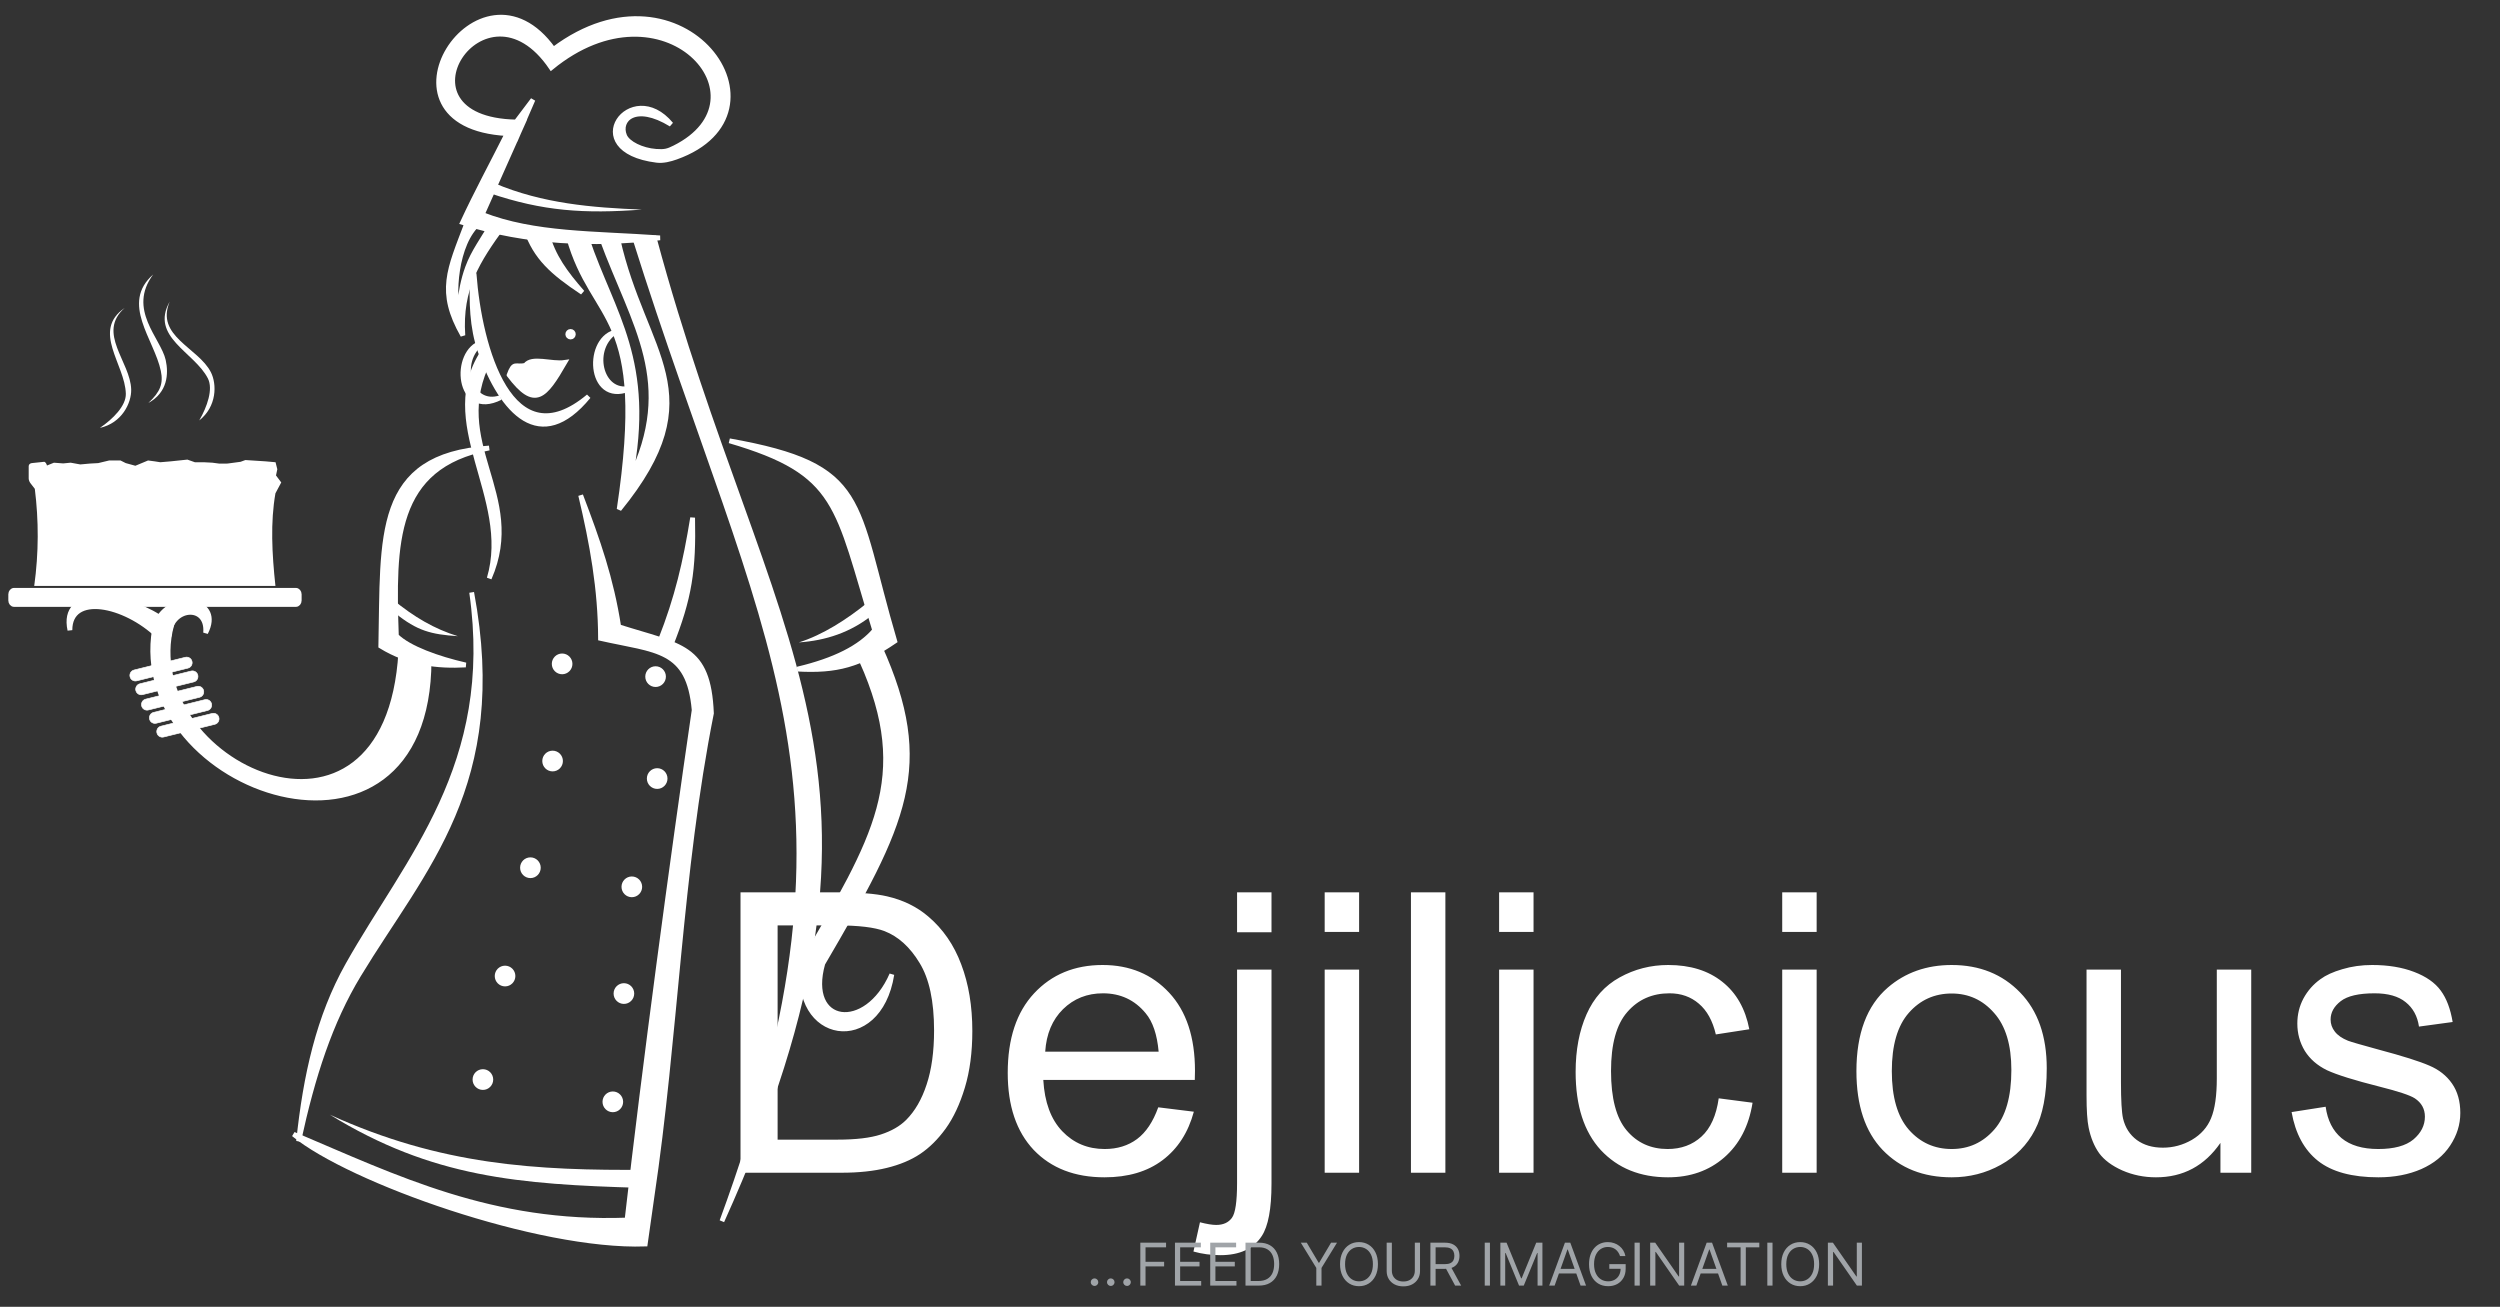 <svg width="132" height="69" viewBox="0 0 132 69" fill="none" xmlns="http://www.w3.org/2000/svg">
<rect x="0" y="0" width="132" height="69" fill="#333333" stroke="none"/>
<path d="M39.099 61.92V47.114H44.199C45.35 47.114 46.229 47.185 46.835 47.326C47.683 47.521 48.407 47.875 49.006 48.386C49.787 49.046 50.37 49.891 50.754 50.922C51.144 51.945 51.339 53.117 51.339 54.436C51.339 55.561 51.208 56.557 50.945 57.426C50.683 58.294 50.346 59.015 49.935 59.587C49.525 60.153 49.074 60.6 48.582 60.93C48.097 61.253 47.508 61.499 46.815 61.667C46.128 61.836 45.337 61.92 44.441 61.92H39.099ZM41.058 60.173H44.219C45.195 60.173 45.96 60.082 46.512 59.9C47.071 59.718 47.515 59.462 47.845 59.132C48.309 58.668 48.67 58.045 48.925 57.264C49.188 56.476 49.319 55.523 49.319 54.406C49.319 52.857 49.063 51.669 48.552 50.841C48.047 50.006 47.431 49.447 46.704 49.164C46.178 48.962 45.333 48.861 44.169 48.861H41.058V60.173ZM61.156 58.466L63.035 58.698C62.738 59.796 62.19 60.647 61.388 61.253C60.587 61.859 59.564 62.162 58.318 62.162C56.749 62.162 55.504 61.681 54.581 60.718C53.666 59.748 53.208 58.392 53.208 56.648C53.208 54.843 53.672 53.443 54.601 52.447C55.531 51.45 56.736 50.952 58.217 50.952C59.651 50.952 60.823 51.44 61.732 52.416C62.641 53.392 63.095 54.766 63.095 56.537C63.095 56.645 63.092 56.806 63.085 57.022H55.086C55.154 58.2 55.487 59.102 56.086 59.728C56.685 60.355 57.433 60.668 58.328 60.668C58.995 60.668 59.564 60.492 60.035 60.142C60.506 59.792 60.88 59.233 61.156 58.466ZM55.187 55.527H61.176C61.096 54.625 60.867 53.948 60.489 53.497C59.91 52.797 59.16 52.447 58.237 52.447C57.402 52.447 56.699 52.726 56.127 53.285C55.561 53.844 55.248 54.591 55.187 55.527ZM65.317 49.225V47.114H67.135V49.225H65.317ZM63.014 66.081L63.358 64.536C63.721 64.63 64.007 64.677 64.216 64.677C64.587 64.677 64.863 64.552 65.044 64.303C65.226 64.061 65.317 63.448 65.317 62.465V51.194H67.135V62.506C67.135 63.825 66.963 64.744 66.62 65.263C66.182 65.936 65.455 66.273 64.438 66.273C63.947 66.273 63.472 66.209 63.014 66.081ZM69.943 49.205V47.114H71.761V49.205H69.943ZM69.943 61.92V51.194H71.761V61.92H69.943ZM74.498 61.92V47.114H76.316V61.92H74.498ZM79.153 49.205V47.114H80.971V49.205H79.153ZM79.153 61.92V51.194H80.971V61.92H79.153ZM90.748 57.991L92.535 58.224C92.34 59.456 91.838 60.422 91.031 61.122C90.229 61.816 89.243 62.162 88.071 62.162C86.603 62.162 85.422 61.684 84.526 60.728C83.638 59.765 83.193 58.389 83.193 56.597C83.193 55.439 83.385 54.426 83.769 53.557C84.153 52.689 84.735 52.039 85.516 51.608C86.304 51.171 87.159 50.952 88.081 50.952C89.246 50.952 90.199 51.248 90.94 51.841C91.68 52.426 92.155 53.261 92.364 54.345L90.596 54.618C90.428 53.898 90.128 53.355 89.697 52.992C89.273 52.628 88.758 52.447 88.152 52.447C87.236 52.447 86.492 52.776 85.92 53.436C85.348 54.089 85.062 55.126 85.062 56.547C85.062 57.988 85.338 59.035 85.89 59.688C86.442 60.341 87.162 60.668 88.051 60.668C88.765 60.668 89.361 60.449 89.839 60.011C90.317 59.574 90.62 58.9 90.748 57.991ZM94.101 49.205V47.114H95.919V49.205H94.101ZM94.101 61.92V51.194H95.919V61.92H94.101ZM98.019 56.557C98.019 54.571 98.572 53.1 99.676 52.144C100.598 51.349 101.723 50.952 103.049 50.952C104.523 50.952 105.729 51.437 106.665 52.406C107.6 53.369 108.068 54.702 108.068 56.406C108.068 57.786 107.86 58.873 107.442 59.668C107.032 60.456 106.429 61.068 105.634 61.506C104.847 61.944 103.985 62.162 103.049 62.162C101.547 62.162 100.332 61.681 99.403 60.718C98.481 59.755 98.019 58.368 98.019 56.557ZM99.888 56.557C99.888 57.931 100.187 58.961 100.787 59.648C101.386 60.328 102.14 60.668 103.049 60.668C103.951 60.668 104.702 60.324 105.301 59.637C105.9 58.951 106.2 57.904 106.2 56.496C106.2 55.17 105.897 54.167 105.291 53.487C104.692 52.8 103.944 52.457 103.049 52.457C102.14 52.457 101.386 52.797 100.787 53.477C100.187 54.157 99.888 55.184 99.888 56.557ZM117.239 61.92V60.344C116.404 61.556 115.269 62.162 113.835 62.162C113.202 62.162 112.61 62.041 112.058 61.799C111.512 61.556 111.105 61.253 110.836 60.89C110.573 60.52 110.388 60.068 110.28 59.536C110.206 59.18 110.169 58.614 110.169 57.84V51.194H111.987V57.143C111.987 58.092 112.024 58.732 112.098 59.062C112.213 59.54 112.455 59.917 112.825 60.193C113.196 60.462 113.653 60.597 114.199 60.597C114.744 60.597 115.256 60.459 115.734 60.183C116.212 59.9 116.549 59.52 116.744 59.042C116.946 58.557 117.047 57.856 117.047 56.941V51.194H118.865V61.92H117.239ZM120.996 58.718L122.794 58.436C122.895 59.156 123.174 59.708 123.632 60.092C124.096 60.476 124.743 60.668 125.571 60.668C126.406 60.668 127.025 60.499 127.429 60.163C127.833 59.819 128.035 59.419 128.035 58.961C128.035 58.55 127.857 58.227 127.5 57.991C127.251 57.83 126.631 57.624 125.642 57.375C124.308 57.038 123.383 56.749 122.864 56.507C122.353 56.257 121.962 55.917 121.693 55.486C121.43 55.049 121.299 54.568 121.299 54.042C121.299 53.564 121.407 53.123 121.622 52.719C121.844 52.309 122.144 51.968 122.521 51.699C122.804 51.49 123.187 51.315 123.672 51.174C124.164 51.026 124.689 50.952 125.248 50.952C126.089 50.952 126.827 51.073 127.46 51.315C128.099 51.558 128.57 51.888 128.873 52.305C129.176 52.716 129.385 53.268 129.5 53.962L127.722 54.204C127.641 53.652 127.406 53.221 127.015 52.911C126.631 52.601 126.086 52.447 125.379 52.447C124.544 52.447 123.948 52.585 123.591 52.861C123.235 53.137 123.056 53.46 123.056 53.83C123.056 54.066 123.13 54.278 123.278 54.467C123.426 54.662 123.659 54.823 123.975 54.951C124.157 55.019 124.692 55.173 125.581 55.416C126.867 55.759 127.762 56.042 128.267 56.264C128.779 56.48 129.18 56.796 129.469 57.214C129.759 57.631 129.904 58.149 129.904 58.769C129.904 59.375 129.725 59.947 129.368 60.486C129.018 61.018 128.51 61.432 127.843 61.728C127.177 62.018 126.423 62.162 125.581 62.162C124.187 62.162 123.123 61.873 122.39 61.294C121.662 60.715 121.198 59.856 120.996 58.718Z" fill="white"/>
<path d="M57.79 67.898C57.736 67.898 57.689 67.878 57.65 67.839C57.611 67.8 57.591 67.753 57.591 67.699C57.591 67.644 57.611 67.597 57.65 67.558C57.689 67.519 57.736 67.499 57.79 67.499C57.845 67.499 57.892 67.519 57.931 67.558C57.97 67.597 57.989 67.644 57.989 67.699C57.989 67.735 57.98 67.768 57.962 67.798C57.944 67.828 57.92 67.853 57.89 67.871C57.86 67.889 57.827 67.898 57.79 67.898ZM58.648 67.898C58.594 67.898 58.547 67.878 58.508 67.839C58.469 67.8 58.449 67.753 58.449 67.699C58.449 67.644 58.469 67.597 58.508 67.558C58.547 67.519 58.594 67.499 58.648 67.499C58.703 67.499 58.75 67.519 58.789 67.558C58.828 67.597 58.847 67.644 58.847 67.699C58.847 67.735 58.838 67.768 58.82 67.798C58.802 67.828 58.778 67.853 58.748 67.871C58.718 67.889 58.685 67.898 58.648 67.898ZM59.506 67.898C59.452 67.898 59.405 67.878 59.366 67.839C59.327 67.8 59.307 67.753 59.307 67.699C59.307 67.644 59.327 67.597 59.366 67.558C59.405 67.519 59.452 67.499 59.506 67.499C59.561 67.499 59.608 67.519 59.647 67.558C59.686 67.597 59.706 67.644 59.706 67.699C59.706 67.735 59.696 67.768 59.678 67.798C59.66 67.828 59.636 67.853 59.606 67.871C59.576 67.889 59.543 67.898 59.506 67.898ZM60.209 67.88V65.614H61.568V65.858H60.484V66.623H61.466V66.867H60.484V67.88H60.209ZM62.038 67.88V65.614H63.405V65.858H62.312V66.623H63.335V66.867H62.312V67.637H63.423V67.88H62.038ZM63.9 67.88V65.614H65.267V65.858H64.174V66.623H65.197V66.867H64.174V67.637H65.285V67.88H63.9ZM66.461 67.88H65.762V65.614H66.492C66.712 65.614 66.9 65.66 67.056 65.75C67.213 65.84 67.333 65.97 67.416 66.139C67.499 66.307 67.541 66.508 67.541 66.743C67.541 66.979 67.499 67.182 67.415 67.352C67.331 67.522 67.208 67.653 67.047 67.744C66.887 67.835 66.691 67.88 66.461 67.88ZM66.036 67.637H66.444C66.631 67.637 66.786 67.6 66.909 67.528C67.032 67.456 67.124 67.353 67.185 67.22C67.245 67.086 67.275 66.927 67.275 66.743C67.275 66.56 67.246 66.402 67.186 66.27C67.126 66.138 67.037 66.036 66.918 65.965C66.799 65.893 66.651 65.858 66.474 65.858H66.036V67.637ZM68.683 65.614H68.997L69.625 66.672H69.652L70.28 65.614H70.594L69.776 66.946V67.88H69.501V66.946L68.683 65.614ZM72.755 66.747C72.755 66.986 72.712 67.193 72.625 67.367C72.539 67.541 72.421 67.675 72.27 67.769C72.12 67.864 71.948 67.911 71.754 67.911C71.561 67.911 71.389 67.864 71.239 67.769C71.088 67.675 70.97 67.541 70.884 67.367C70.797 67.193 70.754 66.986 70.754 66.747C70.754 66.508 70.797 66.302 70.884 66.128C70.97 65.954 71.088 65.819 71.239 65.725C71.389 65.63 71.561 65.583 71.754 65.583C71.948 65.583 72.12 65.63 72.27 65.725C72.421 65.819 72.539 65.954 72.625 66.128C72.712 66.302 72.755 66.508 72.755 66.747ZM72.489 66.747C72.489 66.551 72.456 66.385 72.391 66.25C72.326 66.115 72.238 66.013 72.126 65.944C72.016 65.875 71.892 65.84 71.754 65.84C71.617 65.84 71.493 65.875 71.382 65.944C71.271 66.013 71.183 66.115 71.117 66.25C71.052 66.385 71.02 66.551 71.02 66.747C71.02 66.943 71.052 67.109 71.117 67.244C71.183 67.379 71.271 67.481 71.382 67.55C71.493 67.62 71.617 67.654 71.754 67.654C71.892 67.654 72.016 67.62 72.126 67.55C72.238 67.481 72.326 67.379 72.391 67.244C72.456 67.109 72.489 66.943 72.489 66.747ZM74.703 65.614H74.977V67.115C74.977 67.269 74.941 67.408 74.868 67.529C74.796 67.65 74.693 67.746 74.561 67.816C74.429 67.885 74.275 67.92 74.097 67.92C73.919 67.92 73.764 67.885 73.632 67.816C73.5 67.746 73.397 67.65 73.325 67.529C73.252 67.408 73.216 67.269 73.216 67.115V65.614H73.49V67.092C73.49 67.203 73.515 67.301 73.563 67.388C73.612 67.473 73.681 67.541 73.771 67.59C73.862 67.639 73.971 67.663 74.097 67.663C74.223 67.663 74.331 67.639 74.422 67.59C74.513 67.541 74.582 67.473 74.63 67.388C74.679 67.301 74.703 67.203 74.703 67.092V65.614ZM75.525 67.88V65.614H76.291C76.468 65.614 76.613 65.644 76.727 65.705C76.84 65.765 76.924 65.847 76.979 65.952C77.034 66.056 77.061 66.175 77.061 66.309C77.061 66.442 77.034 66.561 76.979 66.664C76.924 66.767 76.841 66.849 76.728 66.908C76.615 66.966 76.471 66.995 76.295 66.995H75.676V66.747H76.287C76.407 66.747 76.505 66.73 76.579 66.694C76.653 66.659 76.707 66.609 76.74 66.544C76.774 66.478 76.791 66.4 76.791 66.309C76.791 66.218 76.774 66.139 76.74 66.071C76.706 66.003 76.652 65.951 76.577 65.914C76.503 65.876 76.404 65.858 76.282 65.858H75.8V67.88H75.525ZM76.592 66.862L77.149 67.88H76.831L76.282 66.862H76.592ZM78.669 65.614V67.88H78.394V65.614H78.669ZM79.219 65.614H79.546L80.316 67.495H80.343L81.113 65.614H81.44V67.88H81.184V66.159H81.162L80.454 67.88H80.206L79.498 66.159H79.475V67.88H79.219V65.614ZM82.084 67.88H81.796L82.628 65.614H82.911L83.743 67.88H83.455L82.778 65.973H82.761L82.084 67.88ZM82.19 66.995H83.349V67.238H82.19V66.995ZM85.538 66.322C85.514 66.248 85.482 66.181 85.442 66.122C85.403 66.062 85.356 66.011 85.302 65.969C85.248 65.927 85.187 65.895 85.118 65.873C85.049 65.851 84.974 65.84 84.892 65.84C84.758 65.84 84.636 65.875 84.526 65.944C84.416 66.013 84.329 66.115 84.264 66.25C84.199 66.385 84.166 66.551 84.166 66.747C84.166 66.943 84.199 67.109 84.265 67.244C84.331 67.379 84.419 67.481 84.532 67.55C84.644 67.62 84.77 67.654 84.91 67.654C85.04 67.654 85.154 67.627 85.253 67.571C85.353 67.515 85.43 67.436 85.485 67.335C85.541 67.232 85.569 67.112 85.569 66.973L85.653 66.991H84.972V66.747H85.835V66.991C85.835 67.177 85.795 67.339 85.715 67.477C85.636 67.615 85.527 67.722 85.388 67.798C85.249 67.873 85.09 67.911 84.91 67.911C84.709 67.911 84.533 67.864 84.381 67.769C84.23 67.675 84.112 67.541 84.027 67.367C83.943 67.193 83.901 66.986 83.901 66.747C83.901 66.568 83.925 66.407 83.973 66.264C84.022 66.12 84.09 65.997 84.179 65.896C84.267 65.795 84.372 65.718 84.493 65.664C84.614 65.61 84.747 65.583 84.892 65.583C85.012 65.583 85.123 65.601 85.226 65.638C85.33 65.673 85.423 65.723 85.504 65.789C85.586 65.854 85.654 65.932 85.709 66.022C85.763 66.112 85.801 66.212 85.822 66.322H85.538ZM86.579 65.614V67.88H86.305V65.614H86.579ZM88.926 65.614V67.88H88.66L87.426 66.101H87.404V67.88H87.129V65.614H87.395L88.634 67.398H88.656V65.614H88.926ZM89.568 67.88H89.28L90.112 65.614H90.396L91.228 67.88H90.94L90.263 65.973H90.245L89.568 67.88ZM89.674 66.995H90.834V67.238H89.674V66.995ZM91.192 65.858V65.614H92.891V65.858H92.179V67.88H91.904V65.858H91.192ZM93.589 65.614V67.88H93.315V65.614H93.589ZM96.051 66.747C96.051 66.986 96.008 67.193 95.922 67.367C95.835 67.541 95.717 67.675 95.566 67.769C95.416 67.864 95.244 67.911 95.051 67.911C94.858 67.911 94.686 67.864 94.535 67.769C94.385 67.675 94.266 67.541 94.18 67.367C94.094 67.193 94.051 66.986 94.051 66.747C94.051 66.508 94.094 66.302 94.18 66.128C94.266 65.954 94.385 65.819 94.535 65.725C94.686 65.63 94.858 65.583 95.051 65.583C95.244 65.583 95.416 65.63 95.566 65.725C95.717 65.819 95.835 65.954 95.922 66.128C96.008 66.302 96.051 66.508 96.051 66.747ZM95.785 66.747C95.785 66.551 95.753 66.385 95.687 66.25C95.622 66.115 95.534 66.013 95.423 65.944C95.312 65.875 95.188 65.84 95.051 65.84C94.914 65.84 94.789 65.875 94.678 65.944C94.567 66.013 94.479 66.115 94.414 66.25C94.349 66.385 94.316 66.551 94.316 66.747C94.316 66.943 94.349 67.109 94.414 67.244C94.479 67.379 94.567 67.481 94.678 67.55C94.789 67.62 94.914 67.654 95.051 67.654C95.188 67.654 95.312 67.62 95.423 67.55C95.534 67.481 95.622 67.379 95.687 67.244C95.753 67.109 95.785 66.943 95.785 66.747ZM98.309 65.614V67.88H98.044L96.809 66.101H96.787V67.88H96.512V65.614H96.778L98.017 67.398H98.039V65.614H98.309Z" fill="#A0A4A8"/>
<path fill-rule="evenodd" clip-rule="evenodd" d="M20.879 32.384C22.028 33.308 22.757 33.496 24.174 33.591C22.933 33.203 21.885 32.595 20.741 31.659L20.879 32.384Z" fill="white"/>
<path fill-rule="evenodd" clip-rule="evenodd" d="M46.068 32.466C44.92 33.391 43.597 33.824 42.18 33.919C43.42 33.532 44.713 32.713 45.856 31.777L46.068 32.466Z" fill="white"/>
<path fill-rule="evenodd" clip-rule="evenodd" d="M33.785 62.718C27.381 62.531 22.826 62.178 17.412 58.854C23.277 61.525 28.277 61.812 34.154 61.765L33.785 62.717V62.718Z" fill="white"/>
<path fill-rule="evenodd" clip-rule="evenodd" d="M26.88 19.8C27.144 19.078 27.209 19.41 27.739 19.292C28.081 18.818 29.119 19.243 29.82 19.137C28.766 20.953 28.251 21.618 26.88 19.801V19.8Z" fill="white" stroke="white" stroke-width="0.253" stroke-miterlimit="2.613"/>
<path fill-rule="evenodd" clip-rule="evenodd" d="M26.549 11.936C25.23 13.753 24.268 15.221 24.439 17.711C23.12 15.391 23.715 14.249 24.651 11.781L25.321 11.748C24.017 12.841 23.899 15.715 24.223 16.644C24.259 16.749 24.195 15.478 24.687 14.128C24.998 13.276 25.514 12.617 25.961 11.816L26.023 11.849L26.549 11.936Z" fill="white" stroke="white" stroke-width="0.253" stroke-miterlimit="2.613"/>
<path fill-rule="evenodd" clip-rule="evenodd" d="M24.94 14.645C24.895 15.886 24.904 17.28 25.364 18.57C26.497 21.753 28.534 24.022 31.076 20.929C26.986 24.353 25.319 18.378 25.029 14.441L24.94 14.644V14.645Z" fill="white" stroke="white" stroke-width="0.253" stroke-miterlimit="2.613"/>
<path fill-rule="evenodd" clip-rule="evenodd" d="M27.777 12.137C28.291 13.601 29.149 14.377 30.751 15.441C29.853 14.414 29.203 13.543 28.88 12.32L28.434 12.244L27.777 12.137Z" fill="white" stroke="white" stroke-width="0.253" stroke-miterlimit="2.613"/>
<path fill-rule="evenodd" clip-rule="evenodd" d="M25.599 18.439C22.916 22.286 27.107 26.229 25.831 30.538C27.772 26.104 23.571 23.392 25.831 18.991L25.599 18.439V18.439Z" fill="white" stroke="white" stroke-width="0.253" stroke-miterlimit="2.613"/>
<path d="M29.68 35.474C29.911 35.474 30.098 35.285 30.098 35.053C30.098 34.821 29.911 34.632 29.68 34.632C29.449 34.632 29.262 34.821 29.262 35.053C29.262 35.285 29.449 35.474 29.68 35.474Z" fill="white" stroke="white" stroke-width="0.253" stroke-miterlimit="2.613"/>
<path d="M29.177 40.603C29.408 40.603 29.595 40.415 29.595 40.182C29.595 39.95 29.408 39.762 29.177 39.762C28.947 39.762 28.759 39.95 28.759 40.182C28.759 40.415 28.947 40.603 29.177 40.603Z" fill="white" stroke="white" stroke-width="0.253" stroke-miterlimit="2.613"/>
<path d="M28.006 46.237C28.237 46.237 28.424 46.048 28.424 45.816C28.424 45.584 28.237 45.395 28.006 45.395C27.775 45.395 27.588 45.584 27.588 45.816C27.588 46.048 27.775 46.237 28.006 46.237Z" fill="white" stroke="white" stroke-width="0.253" stroke-miterlimit="2.613"/>
<path d="M26.667 51.955C26.898 51.955 27.085 51.767 27.085 51.534C27.085 51.302 26.898 51.114 26.667 51.114C26.436 51.114 26.249 51.302 26.249 51.534C26.249 51.767 26.436 51.955 26.667 51.955Z" fill="white" stroke="white" stroke-width="0.253" stroke-miterlimit="2.613"/>
<path d="M25.497 57.421C25.728 57.421 25.915 57.233 25.915 57C25.915 56.768 25.728 56.58 25.497 56.58C25.266 56.58 25.079 56.768 25.079 57C25.079 57.233 25.266 57.421 25.497 57.421Z" fill="white" stroke="white" stroke-width="0.253" stroke-miterlimit="2.613"/>
<path fill-rule="evenodd" clip-rule="evenodd" d="M25.825 23.655C19.78 24.058 20.23 28.284 20.106 34.116C21.582 35.022 23.105 35.192 24.588 35.111C23.121 34.777 21.585 34.226 20.929 33.577C20.767 28.692 20.749 24.626 25.825 23.655H25.825Z" fill="white" stroke="white" stroke-width="0.253" stroke-miterlimit="2.613"/>
<path fill-rule="evenodd" clip-rule="evenodd" d="M21.165 34.422C20.451 46.582 7.154 40.24 9.06 33.007L8.159 33.216C6.702 41.828 22.639 47.268 22.655 34.863L21.165 34.422H21.165Z" fill="white" stroke="white" stroke-width="0.253" stroke-miterlimit="2.613"/>
<path fill-rule="evenodd" clip-rule="evenodd" d="M8.926 33.605C8.955 32.053 10.997 31.838 10.857 33.413C11.758 31.683 9.291 31.221 8.406 32.582C6.411 31.304 3.197 30.998 3.692 33.272C3.685 31.296 6.58 31.891 8.337 33.579L8.927 33.605H8.926Z" fill="white" stroke="white" stroke-width="0.253" stroke-miterlimit="2.613"/>
<path fill-rule="evenodd" clip-rule="evenodd" d="M30.659 26.152C31.577 28.56 32.275 30.554 32.669 33.092C35.94 34.135 37.415 34.066 37.564 37.661C35.891 46.062 35.689 54.737 34.417 63.226L34.068 65.686C28.43 65.877 18.475 62.334 15.503 59.888C20.945 62.195 25.967 64.679 33.106 64.418C34.019 56.37 35.495 45.408 36.652 37.495C36.366 34.225 34.655 34.371 31.708 33.707C31.698 31.105 31.268 28.715 30.659 26.152Z" fill="white" stroke="white" stroke-width="0.253" stroke-miterlimit="2.613"/>
<path fill-rule="evenodd" clip-rule="evenodd" d="M34.879 33.781C35.755 31.55 36.186 29.708 36.571 27.335C36.629 30.074 36.427 31.552 35.391 34.136L34.879 33.781Z" fill="white" stroke="white" stroke-width="0.253" stroke-miterlimit="2.613"/>
<path fill-rule="evenodd" clip-rule="evenodd" d="M30.016 12.513C31.333 17.232 34.275 16.317 32.691 26.891C37.672 20.771 33.99 18.757 32.616 12.608H31.774C33.471 17.209 35.779 20.194 33.263 25.313C34.496 19.056 32.343 16.596 30.993 12.608H30.573L30.016 12.513Z" fill="white" stroke="white" stroke-width="0.253" stroke-miterlimit="2.613"/>
<path fill-rule="evenodd" clip-rule="evenodd" d="M34.54 12.566C40.429 34.421 48.841 40.717 38.117 64.477C46.584 41.473 40.232 33.954 33.523 12.597L34.54 12.566Z" fill="white" stroke="white" stroke-width="0.253" stroke-miterlimit="2.613"/>
<path fill-rule="evenodd" clip-rule="evenodd" d="M26.778 7.054C19.188 6.64 25.294 -2.881 29.221 2.607C36.085 -2.541 42.16 5.984 35.703 8.296C35.377 8.412 35.016 8.506 34.675 8.463C30.412 7.928 33.324 4.021 35.435 6.566C33.52 5.393 32.628 6.337 32.98 7.172C33.15 7.573 33.888 7.937 34.64 7.992C35.097 8.025 35.261 7.978 35.613 7.802C40.836 5.197 35.044 -1.294 29.107 3.572C25.579 -1.638 20.421 6.305 27.252 6.442L28.141 5.264L27.63 6.443H27.637L27.396 6.981L27.275 7.262L27.273 7.26L25.462 11.325C28.209 12.401 31.378 12.314 34.847 12.559C31.252 12.946 27.857 12.826 24.421 11.747C25.147 10.18 25.988 8.628 26.778 7.054Z" fill="white" stroke="white" stroke-width="0.253" stroke-miterlimit="2.613"/>
<path d="M32.357 58.598C32.587 58.598 32.775 58.409 32.775 58.177C32.775 57.945 32.587 57.756 32.357 57.756C32.126 57.756 31.939 57.945 31.939 58.177C31.939 58.409 32.126 58.598 32.357 58.598Z" fill="white" stroke="white" stroke-width="0.253" stroke-miterlimit="2.613"/>
<path d="M32.942 52.88C33.173 52.88 33.36 52.692 33.36 52.459C33.36 52.227 33.173 52.039 32.942 52.039C32.712 52.039 32.524 52.227 32.524 52.459C32.524 52.692 32.712 52.88 32.942 52.88Z" fill="white" stroke="white" stroke-width="0.253" stroke-miterlimit="2.613"/>
<path d="M33.36 47.246C33.591 47.246 33.779 47.057 33.779 46.825C33.779 46.593 33.591 46.404 33.36 46.404C33.13 46.404 32.942 46.593 32.942 46.825C32.942 47.057 33.13 47.246 33.36 47.246Z" fill="white" stroke="white" stroke-width="0.253" stroke-miterlimit="2.613"/>
<path d="M34.699 41.528C34.93 41.528 35.117 41.34 35.117 41.107C35.117 40.875 34.93 40.687 34.699 40.687C34.468 40.687 34.281 40.875 34.281 41.107C34.281 41.34 34.468 41.528 34.699 41.528Z" fill="white" stroke="white" stroke-width="0.253" stroke-miterlimit="2.613"/>
<path d="M34.615 36.146C34.846 36.146 35.033 35.958 35.033 35.725C35.033 35.493 34.846 35.305 34.615 35.305C34.385 35.305 34.197 35.493 34.197 35.725C34.197 35.958 34.385 36.146 34.615 36.146Z" fill="white" stroke="white" stroke-width="0.253" stroke-miterlimit="2.613"/>
<path fill-rule="evenodd" clip-rule="evenodd" d="M38.514 23.274C45.908 24.588 45.048 26.385 47.244 33.853C45.383 35.116 44.189 35.442 42.104 35.329C44.078 34.863 45.409 34.184 46.183 33.279C44.15 26.666 44.342 24.985 38.514 23.274Z" fill="white" stroke="white" stroke-width="0.253" stroke-miterlimit="2.613"/>
<path fill-rule="evenodd" clip-rule="evenodd" d="M45.494 34.892C48.263 41.076 46.161 44.278 42.408 50.785C41.779 54.997 46.407 55.739 47.089 51.453C45.734 54.56 42.526 54.138 43.444 50.877C47.789 43.445 49.299 40.473 46.451 34.144L45.495 34.892H45.494Z" fill="white" stroke="white" stroke-width="0.253" stroke-miterlimit="2.613"/>
<path fill-rule="evenodd" clip-rule="evenodd" d="M24.904 31.28C26.207 40.438 21.507 45.344 18.358 50.952C16.821 53.69 16.132 56.777 15.767 60.257C16.516 56.803 17.438 53.96 18.937 51.483C22.358 45.831 26.799 41.423 24.904 31.28Z" fill="white" stroke="white" stroke-width="0.253" stroke-miterlimit="2.613"/>
<path fill-rule="evenodd" clip-rule="evenodd" d="M32.457 17.542C30.855 17.99 31.127 21.604 33.419 20.454C31.79 21.004 31.091 18.527 32.457 17.542Z" fill="white" stroke="white" stroke-width="0.253" stroke-miterlimit="2.613"/>
<path fill-rule="evenodd" clip-rule="evenodd" d="M25.46 18.084C23.858 18.531 24.13 22.145 26.423 20.995C24.795 21.545 24.094 19.069 25.46 18.084Z" fill="white" stroke="white" stroke-width="0.253" stroke-miterlimit="2.613"/>
<path d="M30.126 17.796C30.207 17.796 30.273 17.729 30.273 17.647C30.273 17.566 30.207 17.499 30.126 17.499C30.044 17.499 29.978 17.566 29.978 17.647C29.978 17.729 30.044 17.796 30.126 17.796Z" fill="white" stroke="white" stroke-width="0.253" stroke-miterlimit="2.613"/>
<path fill-rule="evenodd" clip-rule="evenodd" d="M6.585 16.256C5.087 17.576 6.896 19.104 6.927 20.571C6.942 21.277 6.439 22.336 5.274 22.593C5.969 22.12 6.659 21.426 6.644 20.792C6.607 19.231 4.818 17.475 6.585 16.256Z" fill="white"/>
<path fill-rule="evenodd" clip-rule="evenodd" d="M8.088 14.492C6.71 16.351 8.487 17.847 8.748 19.006C8.913 19.745 8.846 20.724 7.833 21.277C8.468 20.686 8.631 20.25 8.492 19.585C8.146 17.92 6.348 16.016 8.088 14.492Z" fill="white"/>
<path fill-rule="evenodd" clip-rule="evenodd" d="M8.964 15.918C8.185 17.761 10.474 18.348 11.136 19.656C11.453 20.285 11.457 21.459 10.52 22.199C10.941 21.471 11.264 20.544 10.976 19.98C10.268 18.589 7.899 17.788 8.965 15.918L8.964 15.918Z" fill="white"/>
<path fill-rule="evenodd" clip-rule="evenodd" d="M0.743 31.168H15.622C15.719 31.168 15.799 31.263 15.799 31.378V31.706C15.799 31.822 15.72 31.916 15.622 31.916H0.743C0.646 31.916 0.566 31.822 0.566 31.706V31.378C0.566 31.262 0.646 31.168 0.743 31.168Z" fill="white" stroke="white" stroke-width="0.253" stroke-miterlimit="2.613"/>
<path fill-rule="evenodd" clip-rule="evenodd" d="M25.838 10.194C28.669 11.155 30.847 11.293 33.891 11.067C31.276 10.962 28.664 10.755 26.114 9.678L25.838 10.194Z" fill="white"/>
<path d="M9.783 34.705L7.08 35.377C6.923 35.416 6.827 35.575 6.866 35.733C6.905 35.891 7.064 35.987 7.22 35.948L9.923 35.276C10.08 35.237 10.176 35.078 10.137 34.92C10.098 34.762 9.939 34.666 9.783 34.705Z" fill="white" stroke="white" stroke-width="0.034" stroke-miterlimit="2.613"/>
<path d="M10.089 35.432L7.386 36.104C7.23 36.143 7.134 36.303 7.173 36.461C7.212 36.618 7.37 36.715 7.527 36.676L10.23 36.004C10.387 35.965 10.482 35.805 10.444 35.648C10.405 35.49 10.246 35.393 10.089 35.432Z" fill="white" stroke="white" stroke-width="0.034" stroke-miterlimit="2.613"/>
<path d="M10.395 36.244L7.692 36.916C7.536 36.955 7.44 37.114 7.479 37.272C7.518 37.43 7.676 37.526 7.833 37.487L10.536 36.815C10.693 36.776 10.788 36.617 10.75 36.459C10.711 36.301 10.552 36.205 10.395 36.244Z" fill="white" stroke="white" stroke-width="0.034" stroke-miterlimit="2.613"/>
<path d="M10.813 36.943L8.11 37.615C7.954 37.654 7.858 37.813 7.897 37.971C7.936 38.129 8.094 38.225 8.251 38.186L10.954 37.514C11.111 37.475 11.206 37.316 11.168 37.158C11.129 37 10.97 36.904 10.813 36.943Z" fill="white" stroke="white" stroke-width="0.034" stroke-miterlimit="2.613"/>
<path d="M11.203 37.67L8.5 38.343C8.343 38.381 8.247 38.541 8.286 38.699C8.325 38.856 8.484 38.953 8.64 38.914L11.344 38.242C11.5 38.203 11.596 38.044 11.557 37.886C11.518 37.728 11.36 37.632 11.203 37.67Z" fill="white" stroke="white" stroke-width="0.034" stroke-miterlimit="2.613"/>
<path fill-rule="evenodd" clip-rule="evenodd" d="M14.543 26.046C14.275 27.569 14.359 29.232 14.543 30.937H1.807C2.05 29.181 2.046 27.476 1.838 25.811L1.614 25.521C1.559 25.451 1.515 25.354 1.515 25.264V24.614C1.515 24.525 1.588 24.461 1.676 24.452L2.323 24.384C2.4 24.376 2.464 24.506 2.48 24.579L2.846 24.431L3.338 24.468L3.731 24.43L4.239 24.522L4.747 24.476L5.185 24.452L5.763 24.313H6.363L6.64 24.452L7.148 24.592L7.817 24.313L8.164 24.359L8.464 24.406L9.018 24.359L9.895 24.267L10.288 24.406H10.75L11.211 24.43L11.581 24.479L12.01 24.476L12.702 24.383L12.956 24.29L14.018 24.359L14.549 24.406L14.642 24.777L14.573 25.103L14.85 25.473L14.544 26.045L14.543 26.046Z" fill="white"/>
</svg>
